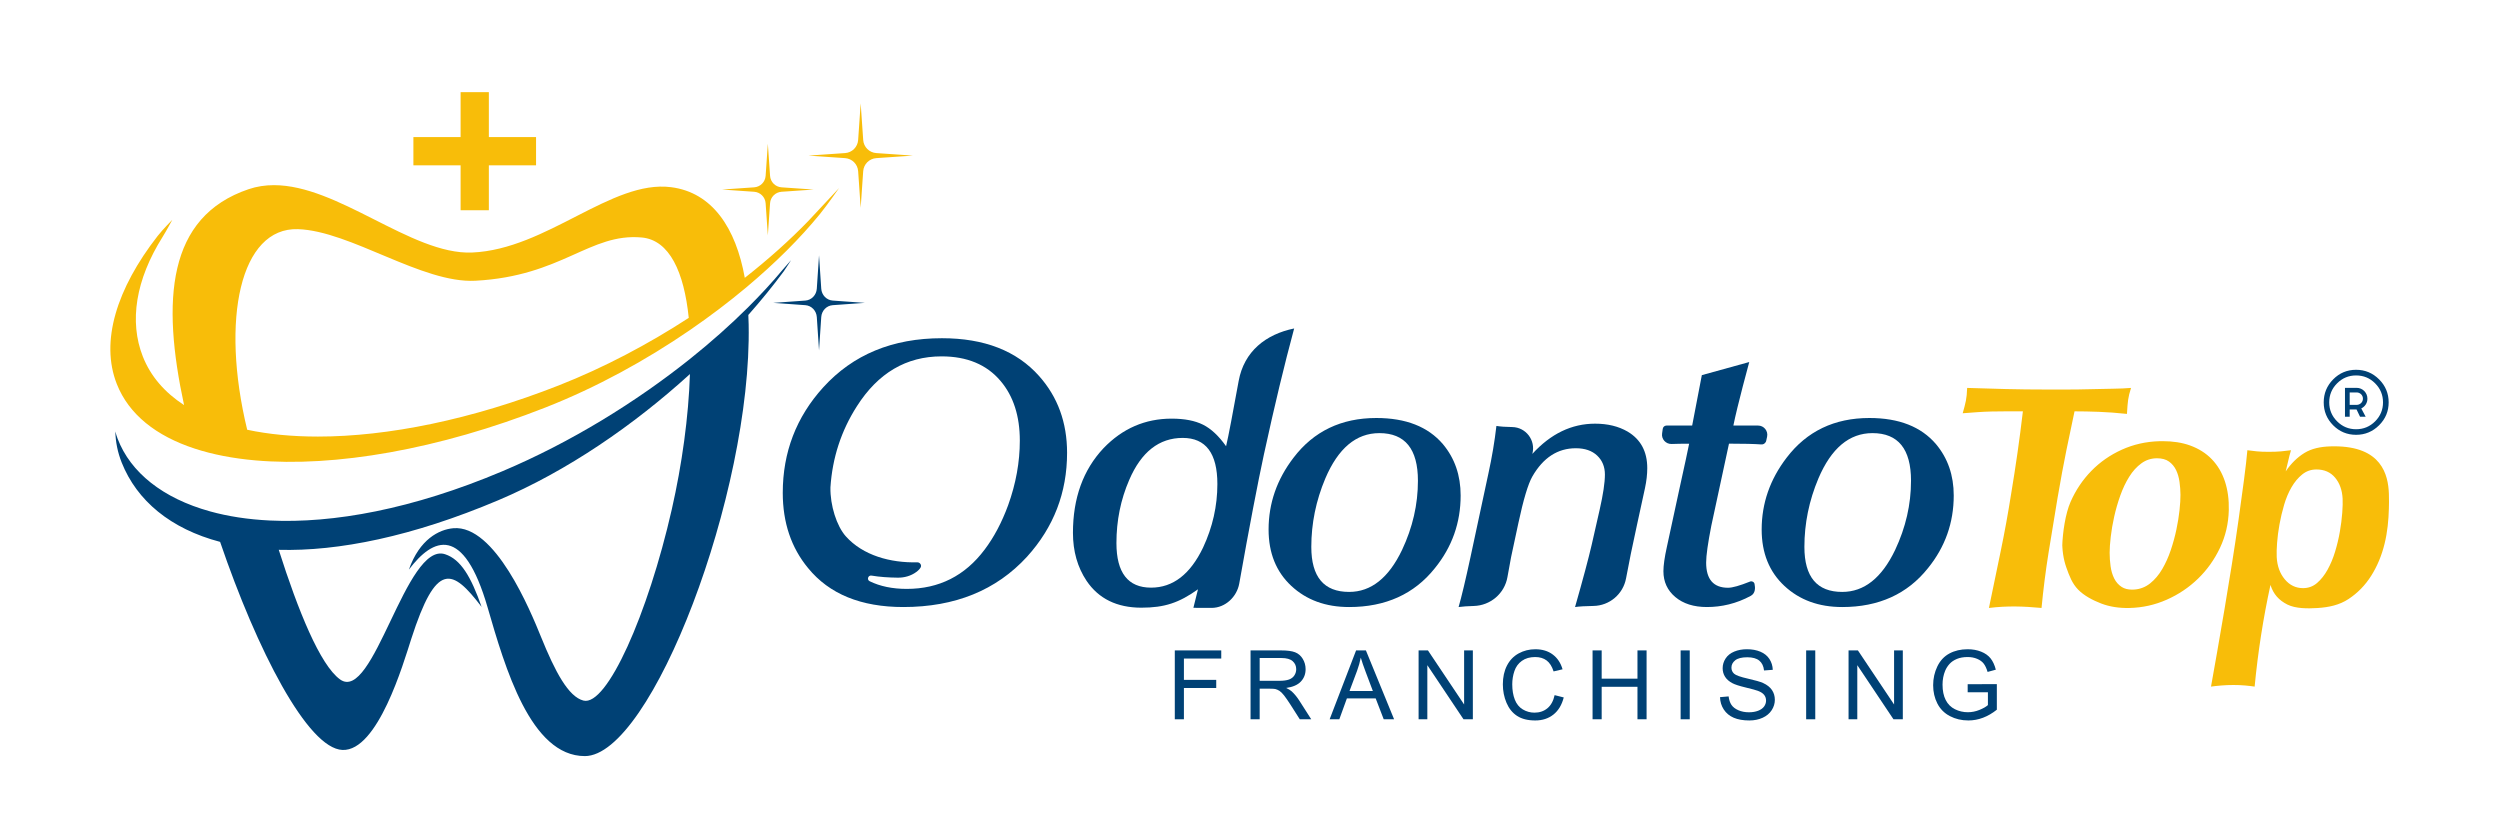<svg xmlns:dc="http://purl.org/dc/elements/1.1/" xmlns:cc="http://creativecommons.org/ns#" xmlns:rdf="http://www.w3.org/1999/02/22-rdf-syntax-ns#" xmlns:svg="http://www.w3.org/2000/svg" xmlns="http://www.w3.org/2000/svg" xmlns:sodipodi="http://sodipodi.sourceforge.net/DTD/sodipodi-0.dtd" xmlns:inkscape="http://www.inkscape.org/namespaces/inkscape" id="svg2" xml:space="preserve" width="1284.699" height="428.903" viewBox="0 0 1284.699 428.903" sodipodi:docname="logo_original.svg" inkscape:version="0.92.5 (2060ec1f9f, 2020-04-08)"><defs id="defs6"><clipPath clipPathUnits="userSpaceOnUse" id="clipPath18"><path d="M 0,321.677 H 963.524 V 0 H 0 Z" id="path16" inkscape:connector-curvature="0"></path></clipPath></defs><g id="g10" inkscape:groupmode="layer" inkscape:label="LOGO_ODONTOTOP_FRANQUEADORA" transform="matrix(1.333,0,0,-1.333,0,428.903)"><g id="g12"><g id="g14" clip-path="url(#clipPath18)"><g id="g20" transform="translate(95.849,248.828)"><path d="m 0,0 c -31.452,-10.639 -33.582,-42.872 -24.891,-83.233 -7.438,4.833 -12.893,11.09 -15.908,18.747 -5.293,13.461 -2.759,29.572 7.617,46.059 1.435,2.282 3.746,6.61 3.746,6.61 0,0 -3.789,-3.839 -5.634,-6.205 -15.821,-20.311 -22.188,-40.714 -15.756,-57.069 4.636,-11.78 15.224,-20.068 30.007,-24.911 6.936,-2.274 14.795,-3.794 23.406,-4.551 30.599,-2.69 70.604,4.17 111.895,20.415 19.748,7.767 38.697,18.204 55.573,29.777 7.744,5.311 15.055,10.861 21.797,16.505 11.166,9.351 20.783,18.953 28.28,28.144 2.941,3.606 7.498,10.164 7.498,10.164 0,0 -10.763,-11.567 -11.928,-12.771 -7.063,-7.3 -15.313,-14.693 -24.433,-21.858 -3.44,19.23 -12.516,32.922 -28.416,34.948 C 139.909,3.699 114.893,-23.193 86.181,-24.42 74.393,-24.925 61.287,-18.187 47.957,-11.448 35.102,-4.948 22.039,1.551 9.759,1.551 6.442,1.551 3.184,1.077 0,0 m -0.556,-92.74 c -10.344,42.732 -2.609,78.064 19.581,77.328 20.204,-0.669 47.834,-20.978 68.388,-19.887 33.41,1.773 44.09,18.473 64.108,16.677 10.748,-0.964 16.347,-13.373 18.146,-30.993 C 154.113,-59.721 137.073,-68.76 119.625,-75.623 85.921,-88.884 53.582,-95.37 26.717,-95.372 c -9.903,0 -19.06,0.883 -27.273,2.632" style="fill:#f8bd09;fill-opacity:1;fill-rule:evenodd;stroke:none" id="path22" inkscape:connector-curvature="0"></path></g><g id="g24" transform="translate(295.724,262.219)"><path d="m 0,0 -0.284,-4.131 -0.287,-4.131 c -0.162,-2.37 -2.049,-4.253 -4.416,-4.417 l -4.131,-0.286 -4.132,-0.285 -4.131,-0.287 4.131,-0.282 4.132,-0.287 4.131,-0.284 c 2.367,-0.166 4.254,-2.049 4.416,-4.418 l 0.287,-4.13 0.284,-4.131 0.285,-4.131 0.286,4.131 0.285,4.131 0.284,4.13 c 0.165,2.369 2.048,4.252 4.416,4.418 l 4.132,0.284 4.131,0.287 4.131,0.282 -4.131,0.287 -4.131,0.285 -4.132,0.286 c -2.368,0.164 -4.251,2.047 -4.416,4.417 L 0.856,-4.131 0.571,0 0.285,4.129 Z" style="fill:#f8bd09;fill-opacity:1;fill-rule:evenodd;stroke:none" id="path26" inkscape:connector-curvature="0"></path></g><g id="g28" transform="translate(331.471,277.2)"><path d="m 0,0 -0.323,-4.709 -0.328,-4.71 c -0.186,-2.701 -2.336,-4.848 -5.034,-5.034 l -4.713,-0.326 -4.708,-0.325 -4.709,-0.326 4.709,-0.323 4.708,-0.326 4.713,-0.325 c 2.698,-0.186 4.848,-2.336 5.034,-5.037 l 0.328,-4.71 0.323,-4.711 0.324,-4.708 0.327,4.708 0.323,4.711 0.326,4.71 c 0.186,2.701 2.339,4.851 5.036,5.037 l 4.709,0.325 4.712,0.326 4.709,0.323 -4.709,0.326 -4.712,0.325 -4.709,0.326 C 3.639,-14.267 1.486,-12.12 1.3,-9.419 L 0.974,-4.709 0.651,0 0.324,4.713 Z" style="fill:#f8bd09;fill-opacity:1;fill-rule:evenodd;stroke:none" id="path30" inkscape:connector-curvature="0"></path></g><g id="g32" transform="translate(177.565,240.708)"><path d="m 0,0 h 10.891 v 17.315 h 18.197 v 10.89 H 10.891 V 45.523 H 0 V 28.205 H -18.197 V 17.315 H 0 Z" style="fill:#f8bd09;fill-opacity:1;fill-rule:evenodd;stroke:none" id="path34" inkscape:connector-curvature="0"></path></g><g id="g36" transform="translate(304.967,221.465)"><path d="m 0,0 c 0,0 -2.824,-3.182 -3.173,-3.603 -4.035,-4.847 -8.553,-9.752 -13.473,-14.644 -6.705,-6.669 -14.169,-13.313 -22.243,-19.763 -20.983,-16.764 -46.04,-32.22 -72.382,-43.355 -34.737,-14.683 -65.317,-20.177 -89.699,-18.998 -8.427,0.405 -16.117,1.607 -22.977,3.504 -18.29,5.06 -30.713,15.048 -35.665,28.004 -0.354,0.926 -0.646,1.867 -0.891,2.827 0.095,-4.058 0.891,-8.076 2.465,-12.027 5.843,-14.663 18.827,-25.518 37.924,-30.546 14.217,-41.681 33.726,-79.688 47.184,-80.216 13.607,-0.535 23.466,33.371 26.498,42.791 9.704,30.131 15.795,27.195 27.126,12.361 -4.096,11.682 -8.023,18.315 -14.089,20.306 -15.088,4.953 -27.552,-57.602 -40.476,-48.267 -7.693,5.556 -16.188,26.551 -23.634,49.96 22.946,-0.624 51.468,5.097 84.599,19.102 26.612,11.247 52.299,28.991 73.916,48.656 -0.526,-16.48 -3.065,-34.872 -6.995,-52.164 -9.194,-40.436 -25.02,-75.995 -34.04,-73.714 -5.808,1.467 -10.909,11.063 -16.382,24.571 -4.112,10.139 -17.724,43.286 -33.804,41.874 -5.514,-0.484 -13.032,-4.281 -17.13,-15.963 9.412,12.471 21.095,17.36 30.348,-14.554 6.741,-23.248 16.577,-57.328 37.486,-57.328 25.596,0 64.417,101.207 63.153,166.383 -0.024,1.241 -0.069,2.466 -0.126,3.681 4.973,5.626 9.556,11.268 13.667,16.828 C -2.401,-3.738 0,0 0,0 m 10.773,1.85 0.285,-4.284 0.286,-4.282 0.284,-4.283 c 0.165,-2.454 2.048,-4.409 4.417,-4.579 l 4.131,-0.297 4.132,-0.295 4.131,-0.295 -4.131,-0.295 -4.132,-0.297 -4.131,-0.296 c -2.369,-0.169 -4.252,-2.121 -4.417,-4.578 l -0.284,-4.282 -0.286,-4.283 -0.285,-4.284 -0.285,4.284 -0.287,4.283 -0.284,4.282 c -0.163,2.457 -2.047,4.409 -4.416,4.578 l -4.131,0.296 -4.131,0.297 -4.132,0.295 4.132,0.295 4.131,0.295 4.131,0.297 c 2.369,0.17 4.253,2.125 4.416,4.579 l 0.284,4.283 0.287,4.282 z" style="fill:#004175;fill-opacity:1;fill-rule:nonzero;stroke:none" id="path38" inkscape:connector-curvature="0"></path></g><g id="g40" transform="translate(814.372,171.899)"><path d="m 0,0 c -2.8,-0.043 -5.701,-0.104 -8.708,-0.184 -3.008,-0.085 -5.988,-0.124 -8.956,-0.124 h -7.792 c -5.44,0 -10.657,0.059 -15.651,0.185 -4.995,0.123 -9.968,0.265 -14.92,0.433 -0.062,-2.007 -0.225,-3.654 -0.486,-4.949 -0.261,-1.297 -0.671,-2.901 -1.228,-4.819 2.134,0.163 4.081,0.307 5.852,0.433 1.762,0.121 3.551,0.204 5.363,0.246 1.812,0.039 3.665,0.061 5.56,0.061 h 6.43 c -0.627,-5.348 -1.317,-10.659 -2.071,-15.926 -0.756,-5.264 -1.57,-10.532 -2.447,-15.799 -1.175,-7.491 -2.519,-14.875 -4.033,-22.159 -1.517,-7.286 -3.028,-14.586 -4.54,-21.911 7.179,0.857 13.107,0.656 20.277,0 0.684,7.145 1.583,14.269 2.716,21.358 1.117,6.991 2.272,14.029 3.468,21.105 1.198,6.995 2.339,13.147 3.423,18.458 1.081,5.306 2.118,10.265 3.115,14.874 2.884,0 5.999,-0.061 9.346,-0.186 3.344,-0.121 6.963,-0.391 10.86,-0.803 0.126,2.329 0.278,4.145 0.456,5.439 0.179,1.296 0.551,2.82 1.12,4.578 C 5.187,0.142 2.797,0.042 0,0 m 17.994,-20.233 c -5.115,-0.15 -9.915,-1.24 -14.401,-3.27 -4.488,-2.03 -8.399,-4.759 -11.744,-8.185 -3.342,-3.426 -6.01,-7.4 -8.004,-11.923 -1.994,-4.529 -3.062,-11.84 -3.198,-16.993 v 2.476 c -0.104,-3.968 0.425,-7.586 1.59,-10.851 1.166,-3.267 2.22,-6.079 4.496,-8.433 2.278,-2.357 5.699,-4.155 8.927,-5.392 3.234,-1.236 6.864,-1.811 10.888,-1.717 5.039,0.115 9.829,1.18 14.378,3.198 4.549,2.014 8.576,4.721 12.071,8.117 3.501,3.395 6.314,7.352 8.451,11.865 2.137,4.514 3.269,9.361 3.394,14.543 0.098,4.077 -0.401,7.773 -1.502,11.097 -1.099,3.317 -2.776,6.153 -5.033,8.506 -2.259,2.347 -5.077,4.126 -8.452,5.342 -3.038,1.092 -6.548,1.638 -10.534,1.638 -0.436,0 -0.88,-0.007 -1.327,-0.018 M 3.58,-76.432 c -1.249,0.802 -2.222,1.894 -2.906,3.271 -0.691,1.372 -1.158,2.949 -1.403,4.721 -0.244,1.769 -0.364,3.508 -0.364,5.21 0,1.618 0.141,3.666 0.424,6.146 0.283,2.473 0.729,5.068 1.334,7.783 0.604,2.707 1.383,5.41 2.341,8.111 0.956,2.687 2.105,5.109 3.453,7.264 1.336,2.15 2.903,3.871 4.699,5.175 1.782,1.298 3.789,1.941 6.016,1.941 1.908,0 3.449,-0.424 4.629,-1.273 1.171,-0.848 2.079,-1.946 2.726,-3.287 0.643,-1.345 1.084,-2.862 1.318,-4.556 0.233,-1.691 0.354,-3.345 0.365,-4.967 0.008,-1.623 -0.111,-3.597 -0.361,-5.922 -0.25,-2.334 -0.651,-4.813 -1.199,-7.438 -0.553,-2.634 -1.277,-5.28 -2.171,-7.946 -0.902,-2.677 -1.999,-5.118 -3.292,-7.322 -1.301,-2.22 -2.842,-4.044 -4.624,-5.481 -1.793,-1.44 -3.834,-2.249 -6.127,-2.413 -0.308,-0.023 -0.606,-0.032 -0.895,-0.032 -1.586,0 -2.91,0.339 -3.963,1.015 m 80.498,54.211 c -3.955,-0.117 -7.31,-0.846 -10.065,-2.533 -2.758,-1.693 -5.167,-4.062 -7.233,-7.109 0.34,1.314 0.665,2.656 0.964,4.014 0.298,1.362 0.661,2.743 1.081,4.143 -1.146,-0.166 -2.393,-0.308 -3.75,-0.431 -1.352,-0.123 -2.979,-0.186 -4.873,-0.186 -1.813,0 -3.341,0.063 -4.584,0.186 -1.245,0.123 -2.447,0.265 -3.609,0.431 -0.256,-2.967 -0.696,-6.797 -1.314,-11.497 -0.619,-4.699 -1.321,-9.831 -2.1,-15.398 -0.778,-5.562 -1.649,-11.354 -2.612,-17.37 -2.1,-13.109 -3.419,-20.911 -5.702,-33.941 -0.888,-5.069 -1.652,-9.374 -2.29,-12.919 1.145,0.165 2.477,0.31 3.995,0.43 1.521,0.126 3.061,0.187 4.629,0.187 1.648,0 3.156,-0.061 4.523,-0.187 1.366,-0.12 2.589,-0.265 3.67,-0.43 1.278,13.352 3.311,26.418 6.103,39.196 1.127,-3.61 3.304,-5.935 6.478,-7.544 3.176,-1.606 7.822,-1.606 11.673,-1.36 4.442,0.287 8.426,1.157 11.933,3.464 3.507,2.304 6.422,5.293 8.745,8.962 2.322,3.668 4.042,7.79 5.16,12.365 1.122,4.574 1.536,9.086 1.657,13.539 0.038,1.58 0.093,3.262 0.006,5.693 -0.265,7.438 -2.829,18.317 -21.073,18.317 -0.46,0 -0.93,-0.009 -1.412,-0.022 M 66.425,-73.475 c -1.894,2.268 -2.928,5.132 -3.109,8.596 -0.073,1.402 -0.024,3.233 0.144,5.503 0.169,2.266 0.478,4.635 0.926,7.109 0.447,2.475 1.038,4.967 1.77,7.479 0.739,2.514 1.69,4.781 2.861,6.802 1.173,2.021 2.547,3.669 4.129,4.944 1.581,1.279 3.405,1.919 5.465,1.919 3.049,0 5.455,-1.053 7.212,-3.155 1.76,-2.102 2.724,-4.801 2.899,-8.097 0.072,-1.404 0.022,-3.237 -0.146,-5.503 -0.171,-2.268 -0.475,-4.68 -0.919,-7.232 -0.443,-2.557 -1.05,-5.114 -1.823,-7.668 -0.772,-2.556 -1.743,-4.883 -2.912,-6.985 -1.166,-2.103 -2.521,-3.814 -4.057,-5.131 -1.539,-1.322 -3.34,-1.98 -5.398,-1.98 -2.805,0 -5.151,1.135 -7.042,3.399" style="fill:#f8bd09;fill-opacity:1;fill-rule:evenodd;stroke:none" id="path42" inkscape:connector-curvature="0"></path></g><g id="g44" transform="translate(915.627,159.326)"><path d="m 0,0 c -2.028,-2.028 -4.476,-3.04 -7.342,-3.04 -2.849,0 -5.288,1.012 -7.316,3.04 -2.027,2.028 -3.041,4.468 -3.041,7.315 0,2.866 1.014,5.313 3.041,7.342 2.028,2.028 4.467,3.042 7.316,3.042 2.866,0 5.314,-1.014 7.342,-3.042 C 2.027,12.628 3.039,10.181 3.039,7.315 3.039,4.468 2.027,2.028 0,0 M -4.706,8.737 C -4.706,8.406 -4.767,8.095 -4.894,7.803 -5.02,7.514 -5.191,7.26 -5.414,7.048 -5.634,6.835 -5.892,6.667 -6.181,6.54 -6.474,6.414 -6.782,6.352 -7.113,6.352 H -9.81 v 4.795 h 2.697 c 0.331,0 0.639,-0.063 0.932,-0.19 0.289,-0.125 0.547,-0.293 0.767,-0.508 0.223,-0.212 0.394,-0.465 0.52,-0.756 0.127,-0.291 0.188,-0.601 0.188,-0.933 z m 1.396,1.652 c -0.223,0.508 -0.52,0.945 -0.901,1.324 -0.376,0.377 -0.816,0.673 -1.319,0.886 -0.505,0.212 -1.049,0.318 -1.631,0.318 h -4.464 V 1.767 h 1.815 v 2.81 h 2.649 l 1.348,-2.81 h 2.171 l -1.702,3.214 c 0.708,0.345 1.28,0.851 1.716,1.51 0.431,0.663 0.649,1.412 0.649,2.246 V 8.76 c 0,0.581 -0.111,1.125 -0.331,1.629 m 4.837,5.795 c -2.461,2.463 -5.42,3.692 -8.869,3.692 -3.454,0 -6.398,-1.229 -8.831,-3.692 -2.429,-2.46 -3.648,-5.417 -3.648,-8.869 0,-3.454 1.219,-6.4 3.648,-8.843 2.433,-2.44 5.377,-3.664 8.831,-3.664 3.449,0 6.408,1.23 8.869,3.68 2.46,2.449 3.69,5.394 3.69,8.827 0,3.452 -1.23,6.409 -3.69,8.869" style="fill:#004175;fill-opacity:1;fill-rule:nonzero;stroke:none" id="path46" inkscape:connector-curvature="0"></path></g><g id="g48" transform="translate(413.629,116.355)"><path d="m 0,0 c 0,13.407 3.938,24.289 11.807,32.646 7.288,7.578 16.032,11.37 26.236,11.37 4.956,0 8.986,-0.779 12.098,-2.332 3.109,-1.556 6.07,-4.325 8.89,-8.306 0.907,3.685 2.761,13.747 4.854,25.164 2.089,11.42 10.462,17.997 21.392,20.241 -3.792,-14.09 -7.396,-28.988 -11.671,-48.614 -2.3,-10.648 -5.705,-28.323 -9.497,-49.722 -0.912,-5.14 -5.363,-9.34 -10.583,-9.39 -2.965,-0.03 -5.893,0.035 -7.096,0.035 l 1.775,7.138 c -7.302,-5.203 -12.883,-7.09 -21.824,-7.09 -9.424,0 -16.468,3.447 -21.134,10.348 C 1.75,-13.266 0,-7.095 0,0 m 30.122,-21.136 c 8.421,0 15.102,5.15 20.039,15.449 3.679,7.873 5.517,16.035 5.517,24.488 0,11.853 -4.453,17.782 -13.359,17.782 -9.1,0 -15.974,-5.394 -20.62,-16.177 -3.292,-7.581 -4.937,-15.697 -4.937,-24.344 0,-11.465 4.454,-17.198 13.36,-17.198" style="fill:#004175;fill-opacity:1;fill-rule:nonzero;stroke:none" id="path50" inkscape:connector-curvature="0"></path></g><g id="g52" transform="translate(530.588,160.616)"><path d="m 0,0 c 11.368,0 19.918,-3.353 25.65,-10.058 4.569,-5.443 6.851,-12.047 6.851,-19.821 0,-10.495 -3.301,-19.824 -9.91,-27.985 -7.969,-10.008 -18.995,-15.012 -33.085,-15.012 -9.037,0 -16.471,2.717 -22.301,8.161 -5.831,5.442 -8.744,12.68 -8.744,21.718 0,10.104 3.205,19.336 9.619,27.692 C -24.146,-5.103 -13.509,0 0,0 m 16.033,-24.196 c 0,12.245 -4.956,18.365 -14.868,18.365 -8.939,0 -15.887,-5.829 -20.842,-17.49 -3.599,-8.55 -5.394,-17.344 -5.394,-26.382 0,-11.564 4.857,-17.344 14.577,-17.344 8.452,0 15.253,5.396 20.404,16.179 4.083,8.647 6.123,17.538 6.123,26.672" style="fill:#004175;fill-opacity:1;fill-rule:nonzero;stroke:none" id="path54" inkscape:connector-curvature="0"></path></g><g id="g56" transform="translate(566.818,106.688)"><path d="m 0,0 6.996,32.647 c 1.358,6.219 2.38,12.292 3.06,18.22 1.502,-0.25 3.647,-0.393 6.089,-0.428 5.29,-0.078 9.101,-5.109 7.792,-10.233 l -0.034,-0.125 c 7.093,7.773 15.16,11.661 24.196,11.661 4.859,0 9.037,-1.019 12.533,-3.05 5.054,-3.002 7.581,-7.697 7.581,-14.086 0,-2.421 -0.292,-4.985 -0.875,-7.694 L 64.275,12.826 c -1.786,-8.132 -3.197,-15.02 -4.231,-20.674 -1.115,-6.107 -6.373,-10.587 -12.581,-10.676 -2.886,-0.043 -5.565,-0.185 -7.091,-0.424 3.103,10.882 5.232,18.851 6.396,23.907 l 3.081,13.551 c 1.358,5.988 2.038,10.524 2.038,13.618 0,2.991 -0.996,5.43 -2.988,7.314 -1.99,1.883 -4.733,2.826 -8.228,2.826 C 33.677,42.268 28.09,38.64 23.916,31.39 22.262,28.488 20.465,22.493 18.523,13.407 L 15.716,0.295 C 15.366,-1.462 14.899,-4.022 14.314,-7.386 13.212,-13.737 7.761,-18.379 1.319,-18.539 -0.88,-18.594 -2.918,-18.731 -4.52,-18.948 -3.354,-14.869 -1.847,-8.553 0,0" style="fill:#004175;fill-opacity:1;fill-rule:nonzero;stroke:none" id="path58" inkscape:connector-curvature="0"></path></g><g id="g60" transform="translate(642.574,110.846)"><path d="m 0,0 4.902,22.673 c 1.971,8.931 3.205,14.661 3.7,17.185 -2.606,0 -4.856,-0.032 -6.745,-0.104 -2.241,-0.082 -4.044,1.902 -3.674,4.113 0.091,0.555 0.171,1.115 0.237,1.683 0.084,0.738 0.687,1.305 1.433,1.305 h 9.913 c 1.259,6.722 3.729,19.438 3.729,19.438 l 18.277,5.05 c 0,0 -4.661,-17.095 -6.119,-24.488 h 9.527 c 2.264,0 3.955,-2.093 3.471,-4.307 l -0.334,-1.541 c -0.19,-0.888 -1.002,-1.499 -1.906,-1.429 -2.671,0.198 -6.82,0.299 -12.449,0.299 L 21.481,28.364 C 20.229,22.627 18.782,15.922 17.149,8.241 15.821,1.479 15.157,-3.258 15.157,-5.961 c 0,-6.474 2.818,-9.712 8.453,-9.712 1.67,0 4.497,0.795 8.477,2.39 0.734,0.291 1.561,-0.142 1.726,-0.914 0.308,-1.445 0.393,-3.597 -1.456,-4.599 -5.564,-3.013 -11.273,-4.309 -16.909,-4.309 -5.052,0 -9.107,1.282 -12.169,3.849 -3.061,2.567 -4.593,5.887 -4.593,9.957 0,2.227 0.439,5.328 1.314,9.299" style="fill:#004175;fill-opacity:1;fill-rule:nonzero;stroke:none" id="path62" inkscape:connector-curvature="0"></path></g><g id="g64" transform="translate(720.676,160.616)"><path d="m 0,0 c 11.369,0 19.918,-3.352 25.65,-10.058 4.569,-5.443 6.851,-12.047 6.851,-19.821 0,-10.495 -3.303,-19.824 -9.911,-27.985 -7.967,-10.008 -18.996,-15.012 -33.084,-15.012 -9.037,0 -16.469,2.717 -22.302,8.162 -5.829,5.442 -8.745,12.679 -8.745,21.717 0,10.105 3.208,19.336 9.621,27.693 C -24.146,-5.103 -13.509,0 0,0 m 16.033,-24.195 c 0,12.244 -4.957,18.366 -14.869,18.366 -8.94,0 -15.886,-5.831 -20.841,-17.492 -3.597,-8.55 -5.394,-17.344 -5.394,-26.382 0,-11.564 4.857,-17.343 14.577,-17.343 8.454,0 15.253,5.395 20.405,16.178 4.081,8.648 6.122,17.538 6.122,26.673" style="fill:#004175;fill-opacity:1;fill-rule:nonzero;stroke:none" id="path66" inkscape:connector-curvature="0"></path></g><g id="g68" transform="translate(400.579,176.797)"><path d="m 0,0 c -8.65,9.714 -21.133,14.575 -37.458,14.575 -19.047,0 -34.302,-6.318 -45.767,-18.949 -10.398,-11.465 -15.595,-25.022 -15.595,-40.665 0,-11.465 3.254,-21.133 9.765,-29.004 8.162,-10.01 20.405,-15.014 36.73,-15.014 19.918,0 35.805,6.461 47.66,19.385 10.301,11.37 15.45,24.73 15.45,40.083 C 10.785,-17.928 7.189,-8.066 0,0 m -11.952,-49.849 c -2.43,-6.608 -5.443,-12.292 -9.036,-17.052 -7.58,-10.108 -17.589,-15.16 -30.027,-15.16 -5.524,0 -10.296,0.989 -14.312,2.959 -1.187,0.582 -0.592,2.39 0.711,2.169 3.058,-0.512 6.455,-0.762 10.142,-0.799 2.543,-0.027 5.082,0.676 7.127,2.186 0.759,0.56 1.368,1.165 1.691,1.775 0.482,0.91 -0.293,1.98 -1.322,1.954 -10.306,-0.254 -20.93,2.633 -27.537,10.026 -3.528,3.95 -6.064,11.955 -5.926,18.854 0.743,11.397 4.139,21.823 10.189,31.276 8.161,12.828 19.043,19.239 32.647,19.239 9.813,0 17.394,-3.158 22.739,-9.474 4.955,-5.83 7.433,-13.505 7.433,-23.028 0,-8.262 -1.508,-16.568 -4.519,-24.925" style="fill:#004175;fill-opacity:1;fill-rule:nonzero;stroke:none" id="path70" inkscape:connector-curvature="0"></path></g><g id="g72" transform="translate(452.892,44.471)"><path d="M 0,0 V 26.549 H 17.91 V 23.415 H 3.513 V 15.193 H 15.972 V 12.061 H 3.513 V 0 Z" style="fill:#004175;fill-opacity:1;fill-rule:nonzero;stroke:none" id="path74" inkscape:connector-curvature="0"></path></g><g id="g76" transform="translate(485.609,59.303)"><path d="m 0,0 h 7.551 c 1.605,0 2.861,0.165 3.767,0.498 0.905,0.331 1.594,0.862 2.065,1.593 0.471,0.73 0.705,1.524 0.705,2.382 0,1.256 -0.455,2.288 -1.367,3.096 -0.91,0.809 -2.352,1.213 -4.319,1.213 H 0 Z M -3.514,-14.832 V 11.717 H 8.258 c 2.365,0 4.164,-0.239 5.396,-0.716 1.231,-0.477 2.215,-1.319 2.951,-2.526 0.737,-1.207 1.106,-2.541 1.106,-4.002 0,-1.884 -0.609,-3.471 -1.83,-4.763 -1.219,-1.292 -3.102,-2.113 -5.651,-2.463 0.93,-0.447 1.637,-0.888 2.12,-1.322 1.027,-0.942 1.998,-2.119 2.916,-3.531 l 4.617,-7.226 h -4.418 l -3.514,5.523 C 10.926,-7.715 10.08,-6.496 9.416,-5.65 8.752,-4.806 8.158,-4.214 7.633,-3.876 7.107,-3.538 6.574,-3.303 6.029,-3.17 5.631,-3.085 4.98,-3.043 4.074,-3.043 H 0 v -11.789 z" style="fill:#004175;fill-opacity:1;fill-rule:nonzero;stroke:none" id="path78" inkscape:connector-curvature="0"></path></g><g id="g80" transform="translate(520.245,55.372)"><path d="M 0,0 H 9.001 L 6.23,7.353 C 5.385,9.586 4.757,11.421 4.347,12.858 4.009,11.156 3.532,9.466 2.916,7.787 Z M -7.66,-10.901 2.536,15.647 H 6.32 L 17.187,-10.901 H 13.185 L 10.088,-2.86 H -1.014 l -2.916,-8.041 z" style="fill:#004175;fill-opacity:1;fill-rule:nonzero;stroke:none" id="path82" inkscape:connector-curvature="0"></path></g><g id="g84" transform="translate(546.878,44.471)"><path d="M 0,0 V 26.549 H 3.604 L 17.548,5.704 v 20.845 h 3.368 V 0 H 17.312 L 3.368,20.862 V 0 Z" style="fill:#004175;fill-opacity:1;fill-rule:nonzero;stroke:none" id="path86" inkscape:connector-curvature="0"></path></g><g id="g88" transform="translate(599.316,53.779)"><path d="m 0,0 3.514,-0.888 c -0.738,-2.885 -2.063,-5.086 -3.976,-6.6 -1.913,-1.516 -4.253,-2.274 -7.017,-2.274 -2.862,0 -5.189,0.583 -6.981,1.748 -1.793,1.165 -3.157,2.853 -4.093,5.062 -0.936,2.209 -1.404,4.582 -1.404,7.117 0,2.765 0.528,5.176 1.585,7.234 1.057,2.059 2.559,3.622 4.51,4.691 1.949,1.068 4.094,1.602 6.437,1.602 2.656,0 4.89,-0.675 6.7,-2.028 C 1.087,14.312 2.348,12.41 3.061,9.96 L -0.398,9.145 c -0.616,1.931 -1.51,3.338 -2.68,4.219 -1.172,0.881 -2.645,1.323 -4.419,1.323 -2.041,0 -3.746,-0.49 -5.116,-1.467 -1.37,-0.979 -2.333,-2.291 -2.889,-3.94 -0.555,-1.647 -0.833,-3.346 -0.833,-5.097 0,-2.258 0.329,-4.229 0.987,-5.912 0.659,-1.685 1.681,-2.944 3.07,-3.777 1.388,-0.833 2.891,-1.249 4.509,-1.249 1.968,0 3.634,0.568 4.998,1.702 C -1.406,-3.918 -0.483,-2.234 0,0" style="fill:#004175;fill-opacity:1;fill-rule:nonzero;stroke:none" id="path90" inkscape:connector-curvature="0"></path></g><g id="g92" transform="translate(613.942,44.471)"><path d="M 0,0 V 26.549 H 3.514 V 15.646 h 13.798 v 10.903 h 3.514 V 0 H 17.312 V 12.514 H 3.514 L 3.514,0 Z" style="fill:#004175;fill-opacity:1;fill-rule:nonzero;stroke:none" id="path94" inkscape:connector-curvature="0"></path></g><path d="m 647.891,71.02 h 3.513 V 44.471 h -3.513 z" style="fill:#004175;fill-opacity:1;fill-rule:nonzero;stroke:none" id="path96" inkscape:connector-curvature="0"></path><g id="g98" transform="translate(663.078,53)"><path d="m 0,0 3.314,0.29 c 0.157,-1.328 0.522,-2.418 1.096,-3.269 0.573,-0.851 1.463,-1.54 2.671,-2.064 1.207,-0.525 2.565,-0.788 4.074,-0.788 1.34,0 2.524,0.199 3.55,0.598 1.025,0.398 1.789,0.944 2.291,1.638 0.5,0.695 0.751,1.452 0.751,2.274 0,0.833 -0.241,1.559 -0.725,2.181 C 16.54,1.482 15.743,2.004 14.633,2.427 13.92,2.704 12.345,3.136 9.906,3.722 7.467,4.308 5.759,4.859 4.781,5.379 3.514,6.043 2.568,6.866 1.947,7.851 1.325,8.835 1.015,9.937 1.015,11.155 c 0,1.341 0.38,2.593 1.14,3.758 0.761,1.165 1.871,2.05 3.332,2.653 1.461,0.604 3.084,0.906 4.871,0.906 1.968,0 3.704,-0.317 5.207,-0.951 1.503,-0.633 2.659,-1.566 3.468,-2.797 0.809,-1.232 1.243,-2.626 1.304,-4.184 l -3.368,-0.254 c -0.182,1.678 -0.794,2.946 -1.838,3.803 -1.045,0.857 -2.587,1.286 -4.627,1.286 -2.125,0 -3.674,-0.39 -4.646,-1.168 C 4.887,13.429 4.4,12.489 4.4,11.391 4.4,10.438 4.745,9.652 5.433,9.037 6.108,8.421 7.875,7.79 10.729,7.145 c 2.856,-0.647 4.815,-1.211 5.877,-1.694 1.545,-0.713 2.687,-1.615 3.423,-2.707 0.737,-1.093 1.105,-2.351 1.105,-3.776 0,-1.412 -0.405,-2.743 -1.214,-3.993 -0.809,-1.249 -1.971,-2.222 -3.485,-2.915 -1.516,-0.695 -3.221,-1.042 -5.117,-1.042 -2.402,0 -4.416,0.35 -6.039,1.05 C 3.655,-7.231 2.382,-6.178 1.458,-4.771 0.534,-3.365 0.048,-1.774 0,0" style="fill:#004175;fill-opacity:1;fill-rule:nonzero;stroke:none" id="path100" inkscape:connector-curvature="0"></path></g><path d="m 696.284,71.02 h 3.513 V 44.471 h -3.513 z" style="fill:#004175;fill-opacity:1;fill-rule:nonzero;stroke:none" id="path102" inkscape:connector-curvature="0"></path><g id="g104" transform="translate(712.631,44.471)"><path d="M 0,0 V 26.549 H 3.604 L 17.548,5.704 v 20.845 h 3.368 V 0 H 17.312 L 3.368,20.862 V 0 Z" style="fill:#004175;fill-opacity:1;fill-rule:nonzero;stroke:none" id="path106" inkscape:connector-curvature="0"></path></g><g id="g108" transform="translate(758.549,54.884)"><path d="M 0,0 V 3.114 L 11.246,3.133 V -6.719 C 9.52,-8.095 7.739,-9.131 5.903,-9.824 c -1.835,-0.695 -3.717,-1.042 -5.649,-1.042 -2.608,0 -4.978,0.558 -7.108,1.676 -2.131,1.116 -3.74,2.731 -4.827,4.843 -1.086,2.114 -1.63,4.474 -1.63,7.081 0,2.583 0.54,4.995 1.622,7.235 1.08,2.239 2.634,3.903 4.663,4.989 2.028,1.087 4.364,1.63 7.008,1.63 1.919,0 3.655,-0.311 5.206,-0.933 1.551,-0.622 2.768,-1.488 3.65,-2.598 0.881,-1.112 1.551,-2.56 2.01,-4.347 L 7.679,7.841 C 7.28,9.193 6.785,10.256 6.193,11.028 5.602,11.801 4.757,12.42 3.658,12.885 2.56,13.35 1.34,13.582 0,13.582 c -1.605,0 -2.994,-0.245 -4.165,-0.733 C -5.336,12.359 -6.281,11.717 -6.999,10.92 -7.718,10.123 -8.275,9.247 -8.674,8.294 -9.351,6.652 -9.688,4.871 -9.688,2.951 c 0,-2.366 0.407,-4.346 1.222,-5.939 0.815,-1.594 2.001,-2.778 3.559,-3.55 1.557,-0.773 3.211,-1.158 4.962,-1.158 1.52,0 3.006,0.292 4.455,0.878 1.448,0.585 2.547,1.21 3.296,1.874 l 0,4.944 z" style="fill:#004175;fill-opacity:1;fill-rule:nonzero;stroke:none" id="path110" inkscape:connector-curvature="0"></path></g></g></g></g></svg>